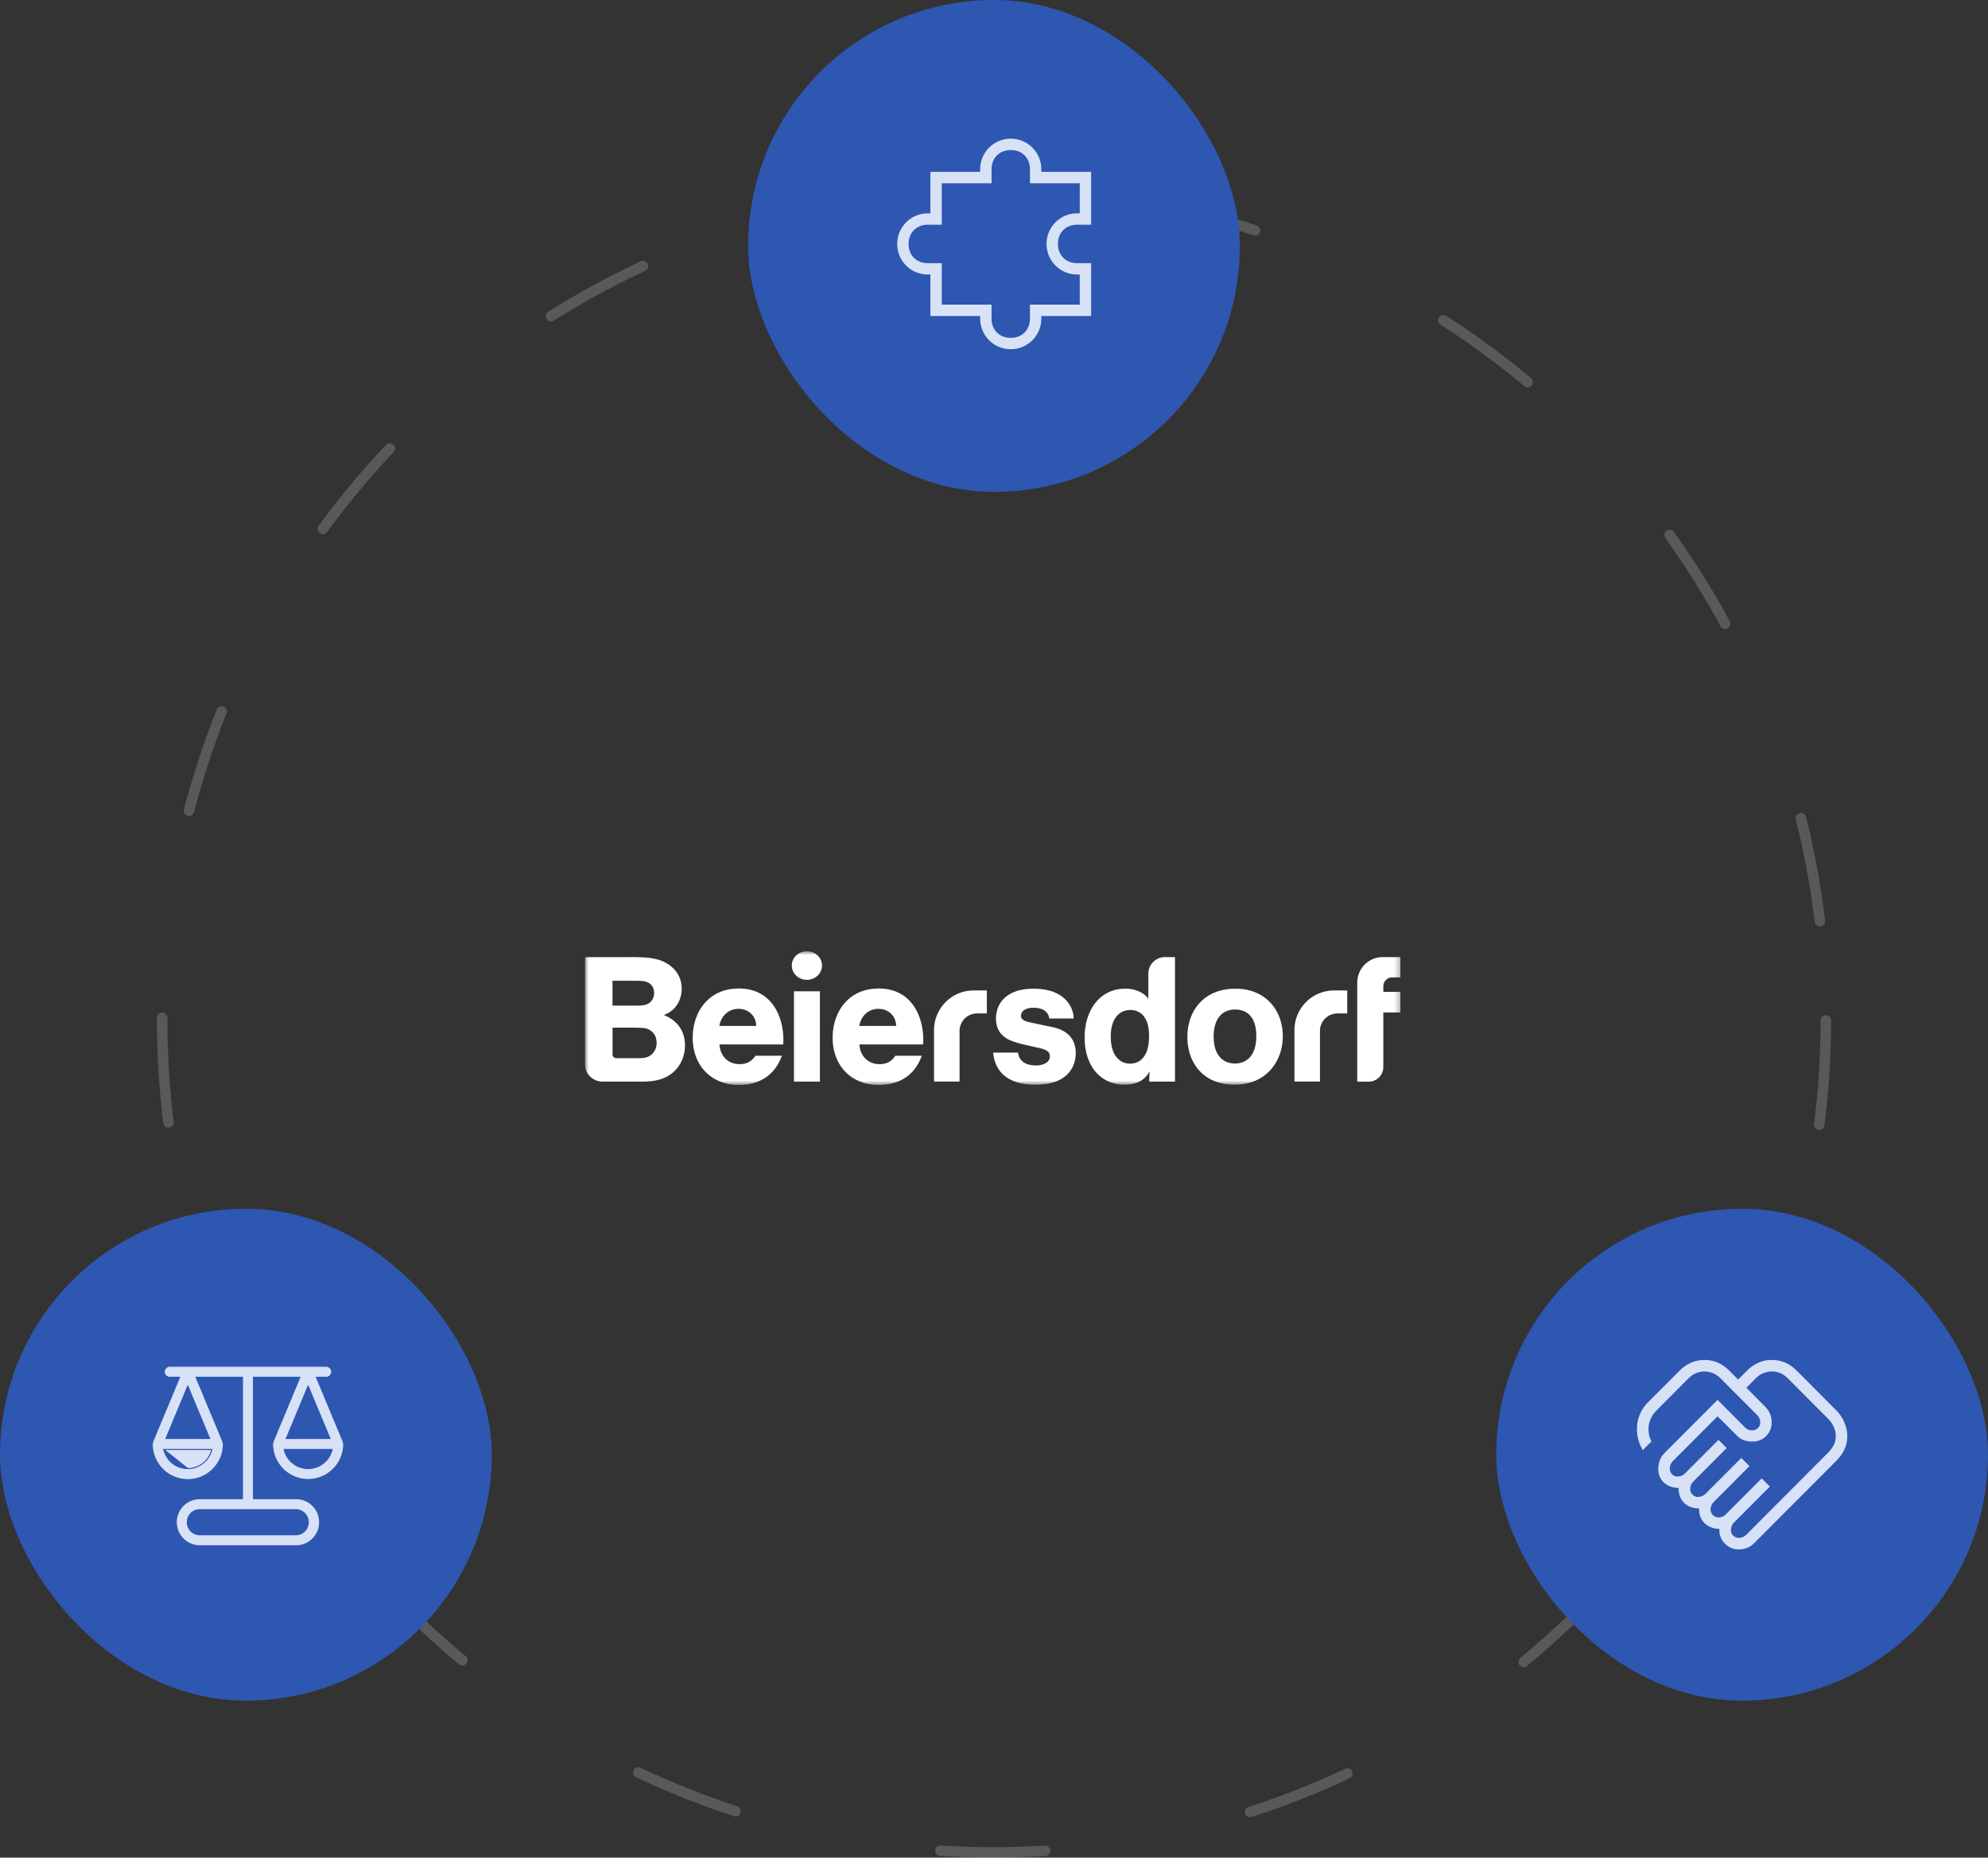 <svg xmlns="http://www.w3.org/2000/svg" fill="none" viewBox="0 0 380 355"><rect x="0" y="0" width="380" height="355" fill="#333333" stroke="none"/><circle cx="190" cy="195" r="159" stroke="#fff" stroke-dasharray="20 40" stroke-linecap="round" stroke-opacity=".19" stroke-width="2"/><g clip-path="url(#a)"><mask id="a" width="157" height="27" x="111" y="181" maskUnits="userSpaceOnUse" style="mask-type:luminance"><path fill="#fff" d="M267.72 181.785H111.785v25.566H267.72z"/></mask><g fill="#fff" mask="url(#a)"><path d="M137.523 199.596c.136 2.155 1.588 3.769 3.851 3.769 1.813 0 2.598-.974 3.03-1.614h5.051c-1.885 5.222-6.403 5.591-8.288 5.591-5.023 0-8.757-3.553-8.757-9.027 0-4.852 2.958-9.406 8.802-9.406 6.917 0 8.811 6.403 8.495 10.687h-12.184m7.017-3.535c0-1.849-1.407-3.265-3.373-3.265s-3.337 1.389-3.671 3.265zm-17.649-2.093c2.868-1.055 3.409-3.589 3.409-5.023 0-2.29-1.218-4.049-3.373-5.122-1.948-.974-4.699-.911-7.17-.911h-7.972v20.381a3.42 3.42 0 003.427 3.418h7.323c1.804 0 5.221-.081 7.214-3.003 1.074-1.569 1.182-3.201 1.182-3.905 0-2.832-1.479-4.771-4.049-5.835m-9.803-6.538h3.436c1.695 0 2.669-.027 3.382.343.433.225 1.136.793 1.136 1.948 0 1.352-.83 1.957-1.281 2.155-.694.307-1.181.307-3.778.307h-2.895zm8.432 11.823c0 .37-.027 1.118-.604 1.885-.713.911-1.687 1.082-2.706 1.082h-4.419a.695.695 0 01-.694-.694v-5.141h3.472c1.28 0 2.291.027 2.796.126.676.136 2.119.776 2.155 2.733m132.009-9.965v4.392h-1.867a3.344 3.344 0 00-3.345 3.345v9.686h-4.879v-9.848a7.574 7.574 0 017.575-7.575zm-68.891 0v4.392h-1.866a3.344 3.344 0 00-3.346 3.345v9.686h-4.879v-9.848a7.574 7.574 0 017.575-7.575zm-31.906.162h-4.96v17.27h4.96zm.397-4.924c0 1.506-1.289 2.733-2.886 2.733-1.596 0-2.885-1.227-2.885-2.733s1.289-2.732 2.885-2.732c1.597 0 2.886 1.217 2.886 2.732m65.544-1.614a3.177 3.177 0 00-3.165 3.174v4.825c-.631-1.073-2.381-1.966-4.419-1.966-4.834 0-7.756 4.131-7.756 9.316 0 5.546 3.112 9.036 7.621 9.036 1.984 0 3.787-.613 4.824-2.597-.099.74-.099 1.921-.099 2.02h4.924v-23.808h-1.93m-3.021 15.042c0 4.185-1.903 5.321-3.652 5.321s-3.671-1.308-3.671-5.158 1.975-5.096 3.743-5.096c.857 0 3.571.289 3.571 4.924m-55.362 1.66c.135 2.155 1.587 3.769 3.85 3.769 1.813 0 2.598-.974 3.03-1.614h5.051c-1.885 5.222-6.403 5.591-8.288 5.591-5.023 0-8.757-3.553-8.757-9.027 0-4.852 2.958-9.406 8.802-9.406 6.917 0 8.811 6.403 8.495 10.687h-12.183m7.016-3.535c0-1.849-1.407-3.265-3.373-3.265s-3.337 1.389-3.671 3.265zm29.291-1.416c-.099-.65-.523-2.057-3.03-2.057-2.227 0-2.399 1.245-2.399 1.525 0 .496.289.955 1.678 1.253 1.316.28 3.003.64 4.419.938 3.219.685 4.383 2.66 4.383 4.96 0 1.903-.956 6.033-7.657 6.033-5.871 0-7.864-2.994-8.125-6.141h4.761c.19 1.794 1.696 2.462 3.436 2.462 1.037 0 2.634-.424 2.634-1.723 0-1.217-1.119-1.416-2.94-1.821-3.202-.713-4.852-1.074-6.07-2.192-1.244-1.145-1.289-2.66-1.289-3.237 0-2.471 1.56-5.7 7.214-5.7 6.349 0 7.702 4.067 7.621 5.7h-4.654zm44.631 3.363c0 4.735-3.103 9.28-9.208 9.28s-9.036-4.274-9.036-9.135 3.03-9.208 9.198-9.208c5.799 0 9.037 4.166 9.037 9.063m-13.212.1c0 3.95 2.164 5.131 4.076 5.131 2.065 0 4.076-1.326 4.076-5.258 0-3.715-1.866-5.059-4.076-5.059-1.885 0-4.076 1.145-4.076 5.186m32.43-9.623v1.073h3.3v3.932h-3.3v10.416a2.82 2.82 0 01-2.823 2.814h-2.164v-18.929a4.88 4.88 0 014.879-4.888h3.408v3.878h-1.605c-.929 0-1.695.757-1.695 1.695"/></g></g><rect width="94" height="94" x="143" fill="#2E57B1" rx="47"/><path fill="#D8E2F7" stroke="#2E57B1" stroke-width=".5" d="M186.859 32.594h.25v-.25a6.09 6.09 0 016.094-6.094 6.09 6.09 0 016.094 6.094v.25h9.515v10.601h-2.921c-1.002 0-1.861.342-2.471.952-.609.61-.951 1.468-.951 2.47s.342 1.861.951 2.47c.61.61 1.469.952 2.471.952h2.921v10.602h-9.515v.25a6.09 6.09 0 01-6.094 6.093 6.09 6.09 0 01-6.094-6.093v-.25h-9.515v-7.93h-.25a6.09 6.09 0 01-6.094-6.094 6.09 6.09 0 016.094-6.094h.25v-7.93zm19.032 2.672h-9.266v-2.922c0-1.002-.342-1.861-.951-2.47-.61-.61-1.469-.952-2.471-.952s-1.861.342-2.47.951c-.61.61-.952 1.469-.952 2.47v2.923h-9.515v7.93h-2.922c-1.002 0-1.861.341-2.471.95-.609.61-.951 1.47-.951 2.471s.342 1.861.951 2.47c.61.61 1.469.952 2.471.952h2.922v7.93h9.515v2.922c0 1.001.342 1.86.952 2.47s1.468.952 2.47.952 1.861-.343 2.471-.952c.609-.61.951-1.469.951-2.47v-2.922h9.516V52.71h-.25a6.09 6.09 0 01-6.094-6.094 6.09 6.09 0 016.094-6.094h.25v-5.257z"/><rect width="94" height="94" y="231" fill="#2E57B1" rx="47"/><path fill="#D8E2F7" stroke="#2E57B1" stroke-width=".2" d="M31.312 277.002h9.17l-.032.125a4.7 4.7 0 01-4.553 3.526zm0 0l.032.125m-.032-.125l.032.125m0 0a4.7 4.7 0 004.553 3.526zm2.92-13.788l.058-.139h-1.875a1.05 1.05 0 110-2.1H62.35a1.05 1.05 0 010 2.1h-1.875l.058.139 4.998 11.995c.116.283.173.586.165.891a6.802 6.802 0 01-13.592 0 2.2 2.2 0 01.165-.89v-.001l4.998-11.995.058-.139h-8.876v23.203h8.15a4.5 4.5 0 110 9.001H38.198a4.5 4.5 0 110-9.001h8.151V263.2h-8.876l.058.139 4.998 11.995v.001c.117.282.173.585.165.89a6.801 6.801 0 01-13.592 0 2.2 2.2 0 01.165-.89v-.001zm1.725 1.763l-.092-.221-.092.221-4.026 9.661-.058.139h8.352l-.058-.139zm26.936 9.8h.15l-.057-.139-4.026-9.661-.092-.221-.092.221-4.026 9.661-.058.139h8.201zm-8.48 2.1h-.13l.032.125a4.704 4.704 0 009.105 0l.033-.125h-9.04zm2.155 11.502H38.197a2.397 2.397 0 00-2.4 2.4 2.4 2.4 0 002.4 2.4H56.6a2.401 2.401 0 000-4.8z"/><rect width="94" height="94" x="286" y="231" fill="#2E57B1" rx="47"/><mask id="b" width="42" height="38" x="312" y="259" fill="#000" maskUnits="userSpaceOnUse"><path fill="#fff" d="M312 259h42v38h-42z"/><path d="M332.386 293.994q.392 0 .804-.177.411-.176.665-.431l15.577-15.627q.753-.755 1.162-1.543a3.7 3.7 0 00.408-1.735q0-.957-.408-1.856a5.5 5.5 0 00-1.162-1.644l-7.493-7.516q-.74-.755-1.525-1.108a4.2 4.2 0 00-1.734-.353 4.3 4.3 0 00-1.748.353q-.807.353-1.521 1.106l-1.742 1.748 3.696 3.718q.596.587.89 1.335a4.2 4.2 0 01.291 1.517q0 1.565-1.021 2.589t-2.579 1.022a4.9 4.9 0 01-1.501-.234 3.24 3.24 0 01-1.316-.822l-3.823-3.82-8.627 8.652a2.1 2.1 0 00-.454.692 2.1 2.1 0 00-.151.782q0 .71.453 1.168.451.46 1.159.461.392 0 .803-.176.412-.179.666-.433l6.331-6.352 1.415 1.419-6.322 6.354a2 2 0 00-.455.689q-.15.389-.15.782 0 .671.471 1.144.472.474 1.141.475.392 0 .803-.178.412-.179.666-.431l6.793-6.802 1.415 1.417-6.784 6.814q-.266.255-.435.667a2.1 2.1 0 00-.172.806q0 .669.473 1.143.472.477 1.141.477.392 0 .779-.153.388-.152.688-.457l6.793-6.804 1.415 1.419-6.794 6.814a1.95 1.95 0 00-.453.732 2.4 2.4 0 00-.152.779q0 .71.498 1.145.497.435 1.126.435m-.012 2.004q-1.54 0-2.637-1.13-1.097-1.133-.963-2.794-1.699.02-2.827-1.016-1.129-1.039-1.073-2.895-1.85.021-2.917-1.062t-.971-2.85q-1.666.021-2.79-.942-1.12-.957-1.12-2.669 0-.772.297-1.544a3.9 3.9 0 01.879-1.359l10.054-10.073 5.159 5.175q.254.267.628.439.373.173.841.17.64 0 1.133-.449.491-.448.493-1.17 0-.469-.172-.842a2 2 0 00-.435-.629l-6.873-6.895q-.744-.755-1.545-1.108a4.3 4.3 0 00-1.754-.353q-.941 0-1.71.353-.768.353-1.521 1.108l-6.082 6.113a5 5 0 00-1.039 1.533 4.8 4.8 0 00-.419 1.838q-.02.68.115 1.305.137.625.44 1.179l-1.514 1.519a6.8 6.8 0 01-.788-1.856 7.6 7.6 0 01-.261-2.145 7 7 0 01.545-2.615 6.9 6.9 0 011.495-2.227l6.044-6.063q1.044-1.038 2.211-1.543a6.3 6.3 0 012.524-.503q1.356 0 2.501.505 1.147.503 2.182 1.541l1.739 1.746 1.742-1.746q1.044-1.038 2.192-1.543a6.2 6.2 0 012.503-.503 6.3 6.3 0 012.524.505q1.165.503 2.197 1.541l7.445 7.466a7.6 7.6 0 011.595 2.327q.56 1.29.559 2.652 0 1.362-.559 2.511-.56 1.149-1.595 2.189l-15.578 15.612a3.9 3.9 0 01-1.355.91 4.2 4.2 0 01-1.539.285"/></mask><path fill="#D8E2F7" d="M332.386 293.994q.392 0 .804-.177.411-.176.665-.431l15.577-15.627q.753-.755 1.162-1.543a3.7 3.7 0 00.408-1.735q0-.957-.408-1.856a5.5 5.5 0 00-1.162-1.644l-7.493-7.516q-.74-.755-1.525-1.108a4.2 4.2 0 00-1.734-.353 4.3 4.3 0 00-1.748.353q-.807.353-1.521 1.106l-1.742 1.748 3.696 3.718q.596.587.89 1.335a4.2 4.2 0 01.291 1.517q0 1.565-1.021 2.589t-2.579 1.022a4.9 4.9 0 01-1.501-.234 3.24 3.24 0 01-1.316-.822l-3.823-3.82-8.627 8.652a2.1 2.1 0 00-.454.692 2.1 2.1 0 00-.151.782q0 .71.453 1.168.451.46 1.159.461.392 0 .803-.176.412-.179.666-.433l6.331-6.352 1.415 1.419-6.322 6.354a2 2 0 00-.455.689q-.15.389-.15.782 0 .671.471 1.144.472.474 1.141.475.392 0 .803-.178.412-.179.666-.431l6.793-6.802 1.415 1.417-6.784 6.814q-.266.255-.435.667a2.1 2.1 0 00-.172.806q0 .669.473 1.143.472.477 1.141.477.392 0 .779-.153.388-.152.688-.457l6.793-6.804 1.415 1.419-6.794 6.814a1.95 1.95 0 00-.453.732 2.4 2.4 0 00-.152.779q0 .71.498 1.145.497.435 1.126.435m-.012 2.004q-1.54 0-2.637-1.13-1.097-1.133-.963-2.794-1.699.02-2.827-1.016-1.129-1.039-1.073-2.895-1.85.021-2.917-1.062t-.971-2.85q-1.666.021-2.79-.942-1.12-.957-1.12-2.669 0-.772.297-1.544a3.9 3.9 0 01.879-1.359l10.054-10.073 5.159 5.175q.254.267.628.439.373.173.841.17.64 0 1.133-.449.491-.448.493-1.17 0-.469-.172-.842a2 2 0 00-.435-.629l-6.873-6.895q-.744-.755-1.545-1.108a4.3 4.3 0 00-1.754-.353q-.941 0-1.71.353-.768.353-1.521 1.108l-6.082 6.113a5 5 0 00-1.039 1.533 4.8 4.8 0 00-.419 1.838q-.02.68.115 1.305.137.625.44 1.179l-1.514 1.519a6.8 6.8 0 01-.788-1.856 7.6 7.6 0 01-.261-2.145 7 7 0 01.545-2.615 6.9 6.9 0 011.495-2.227l6.044-6.063q1.044-1.038 2.211-1.543a6.3 6.3 0 012.524-.503q1.356 0 2.501.505 1.147.503 2.182 1.541l1.739 1.746 1.742-1.746q1.044-1.038 2.192-1.543a6.2 6.2 0 012.503-.503 6.3 6.3 0 012.524.505q1.165.503 2.197 1.541l7.445 7.466a7.6 7.6 0 011.595 2.327q.56 1.29.559 2.652 0 1.362-.559 2.511-.56 1.149-1.595 2.189l-15.578 15.612a3.9 3.9 0 01-1.355.91 4.2 4.2 0 01-1.539.285"/><path fill="#D8E2F7" d="M333.855 293.386l.071.071zm15.577-15.627l-.071-.07zm1.162-1.543l.089.046zm0-3.591l.091-.042zm-1.162-1.644l-.071.071zm-7.493-7.516l-.071.07v.001zm-1.525-1.108l-.041.091zm-5.003 1.106l.071.071.002-.002zm-1.742 1.748l-.071-.071-.07.071.07.071zm3.696 3.718l-.07.07V269zm.89 1.335l.093-.037zm-3.309 5.128v-.1zm-2.817-1.056l.07-.07zm-3.823-3.82l.071-.071-.071-.07-.07.071zm-8.627 8.652l-.071-.07zm-.605 1.474h.1zm.453 1.168l.072-.07h-.001zm1.962.285l.04.092v-.001zm.666-.433l-.071-.071zm6.331-6.352l.071-.07-.071-.071-.071.071zm1.415 1.419l.071.071.07-.071-.07-.07zm-6.322 6.354l.071.071v-.001zm-.455.689l-.094-.036zm1.462 2.401v.1zm1.469-.609l.07.071zm6.793-6.802l.071-.071-.071-.071-.071.071zm1.415 1.417l.07.07.071-.071-.071-.07zm-6.784 6.814l.069.072.002-.001zm-.435.667l.092.039v-.001zm.301 1.949l.072-.071h-.001zm2.608-.133l-.071-.07zm6.793-6.804l.071-.071-.071-.071-.071.071zm1.415 1.419l.071.07.07-.07-.07-.071zm-6.794 6.814l-.07-.07h-.001zm-1.63 3.965l-.072.069zm-.963-2.794l.1.008.008-.11-.109.002zm-2.827-1.016l-.068.073zm-1.073-2.895l.1.003.003-.104-.104.001zm-3.888-3.912l.1.006.005-.107-.107.001zm-2.79-.942l.066-.076h-.001zm-.823-4.213l.094.036zm.879-1.359l-.07-.07h-.001zm10.054-10.073l.071-.07-.071-.071-.07.071zm5.159 5.175l.073-.069-.002-.001zm1.469.609v-.1h-.001zm1.626-1.619h.1zm-.172-.842l-.09.042zm-.435-.629l-.071.07.001.002zm-6.873-6.895l-.072.07.001.001zm-5.009-1.108l-.042-.091zm-1.521 1.108l-.071-.07zm-6.082 6.113l.071.071zm-1.039 1.533l.092.041zm-.419 1.838l.1.003zm.555 2.484l.071.07.053-.053-.036-.066zm-1.514 1.519l-.085.053.066.107.089-.09zm-1.049-4.001l.1.002zm2.04-4.842l-.071-.07zm6.044-6.063l-.071-.071v.001zm2.211-1.543l-.039-.092zm5.025.002l-.04.092zm2.182 1.541l.071-.07zm1.739 1.746l-.071.071.07.071.071-.071zm1.742-1.746l-.071-.071v.001zm2.192-1.543l-.041-.092v.001zm5.027.002l-.04.092zm2.197 1.541l-.07.071zm7.445 7.466l.071-.071zm2.154 4.979l-.1-.001v.001zm-2.154 4.7l.071.07zm-15.578 15.612l-.071-.07zm-1.355.91l-.036-.093zm-1.527-1.619q.416-.001.843-.185l-.079-.184a1.9 1.9 0 01-.764.169zm.843-.185q.426-.181.697-.452l-.142-.141a2 2 0 01-.634.409zm.697-.452l15.576-15.627-.141-.141-15.577 15.627zm15.576-15.627q.763-.764 1.181-1.568l-.177-.092q-.401.772-1.145 1.519zm1.181-1.568q.42-.815.419-1.781h-.2q0 .921-.397 1.689zm.419-1.781a4.55 4.55 0 00-.417-1.898l-.182.083q.399.88.399 1.815zm-.417-1.898a5.6 5.6 0 00-1.183-1.673l-.141.142a5.4 5.4 0 011.142 1.614zm-1.183-1.672l-7.492-7.516-.142.141 7.493 7.516zm-7.492-7.516q-.751-.766-1.554-1.129l-.083.182q.763.342 1.495 1.087zm-1.554-1.129a4.3 4.3 0 00-1.776-.362v.2a4.1 4.1 0 011.693.344zm-1.776-.362q-.96 0-1.788.361l.08.184a4.2 4.2 0 011.708-.345zm-1.788.361q-.829.363-1.553 1.13l.145.137q.702-.74 1.488-1.083zm-1.551 1.128l-1.743 1.747.142.142 1.742-1.748zm-1.743 1.889l3.697 3.717.141-.141-3.696-3.718zm3.697 3.718q.581.573.867 1.3l.186-.073a3.9 3.9 0 00-.912-1.369zm.866 1.3q.286.73.285 1.481h.2q0-.789-.298-1.554zm.285 1.481c0 1.019-.331 1.856-.992 2.519l.142.141c.701-.703 1.05-1.593 1.05-2.66zm-.992 2.519c-.66.662-1.493.994-2.508.992v.2c1.063.002 1.949-.348 2.65-1.051zm-2.508.992q-.754 0-1.47-.229l-.061.19q.746.24 1.531.239zm-1.47-.229a3.15 3.15 0 01-1.277-.797l-.141.141q.6.604 1.357.846zm-1.277-.797l-3.822-3.821-.141.142 3.822 3.82zm-3.963-3.82l-8.628 8.652.142.141 8.627-8.652zm-8.628 8.652q-.315.319-.476.725l.187.073q.144-.366.431-.657zm-.476.725a2.2 2.2 0 00-.158.819h.2q0-.375.145-.746zm-.158.819c0 .496.159.912.482 1.238l.142-.14c-.282-.286-.424-.649-.424-1.098zm.482 1.238c.321.328.734.491 1.23.491v-.2c-.448 0-.807-.145-1.087-.431zm1.23.491q.415 0 .843-.184l-.079-.184a1.9 1.9 0 01-.764.168zm.843-.185q.425-.183.696-.454l-.141-.141a2 2 0 01-.635.412zm.696-.454l6.332-6.351-.142-.141-6.331 6.351zm6.19-6.351l1.415 1.419.142-.141-1.415-1.419zm1.415 1.278l-6.322 6.353.142.141 6.322-6.353zm-6.321 6.353a2.1 2.1 0 00-.479.724l.187.073q.144-.367.433-.655zm-.479.724q-.156.405-.156.818h.2q0-.373.143-.746zm-.156.818q0 .712.5 1.215l.142-.141a1.47 1.47 0 01-.442-1.074zm.5 1.215a1.66 1.66 0 001.212.504v-.2a1.46 1.46 0 01-1.07-.445zm1.212.504q.415 0 .843-.186l-.079-.184q-.395.17-.764.17zm.843-.186q.425-.184.696-.452l-.141-.142a2 2 0 01-.634.41zm.696-.452l6.794-6.803-.142-.141-6.793 6.802zm6.652-6.803l1.415 1.417.141-.141-1.414-1.417zm1.415 1.276l-6.784 6.814.142.142 6.783-6.815zm-6.782 6.813a2 2 0 00-.459.701l.185.076a1.8 1.8 0 01.412-.633zm-.459.701a2.2 2.2 0 00-.179.844h.2q0-.37.164-.767zm-.179.844q0 .71.503 1.213l.141-.141a1.46 1.46 0 01-.444-1.072zm.502 1.213q.501.506 1.212.507v-.2q-.627 0-1.069-.448zm1.212.507q.413 0 .816-.16l-.073-.186a2 2 0 01-.743.146zm.816-.16q.408-.16.722-.48l-.142-.14a1.9 1.9 0 01-.653.434zm.722-.479l6.793-6.804-.142-.142-6.793 6.805zm6.651-6.805l1.415 1.419.142-.141-1.415-1.419zm1.415 1.278l-6.793 6.815.141.141 6.794-6.815zm-6.794 6.815q-.317.322-.476.768l.188.067q.145-.406.43-.694zm-.476.768a2.5 2.5 0 00-.158.813h.2q0-.331.146-.746zm-.158.813c0 .5.177.91.532 1.22l.131-.15c-.308-.27-.463-.623-.463-1.07zm.532 1.22q.524.459 1.192.46v-.2q-.59 0-1.061-.41zm1.18 2.264q-1.497.001-2.565-1.1l-.144.139q1.127 1.16 2.709 1.161zm-2.565-1.1c-.71-.733-1.022-1.635-.935-2.716l-.2-.016c-.091 1.134.239 2.094.991 2.871zm-1.036-2.824c-1.11.013-2.027-.318-2.759-.99l-.135.147q1.162 1.064 2.896 1.043zm-2.759-.99c-.726-.668-1.077-1.603-1.04-2.818l-.2-.006c-.038 1.26.327 2.255 1.105 2.971zm-1.141-2.921c-1.213.014-2.157-.334-2.845-1.032l-.142.14c.734.745 1.735 1.106 2.989 1.092zm-2.845-1.032c-.688-.698-1.005-1.619-.942-2.774l-.2-.011c-.065 1.201.265 2.18 1 2.925zm-1.044-2.88q-1.632.019-2.722-.918l-.131.152q1.156.988 2.856.966zm-2.723-.918c-.721-.616-1.085-1.476-1.085-2.593h-.2c0 1.165.382 2.084 1.155 2.745zm-1.085-2.593q0-.752.291-1.508l-.187-.072a4.4 4.4 0 00-.304 1.58zm.291-1.508q.29-.754.856-1.324l-.142-.141a4 4 0 00-.901 1.393zm.856-1.324l10.054-10.073-.141-.141-10.054 10.073zm9.913-10.073l5.159 5.175.141-.141-5.159-5.175zm5.157 5.173q.269.281.658.461l.084-.182a1.9 1.9 0 01-.597-.417zm.658.461q.397.183.883.179l-.001-.2a1.85 1.85 0 01-.798-.161zm.883.179q.681 0 1.2-.475l-.135-.147a1.53 1.53 0 01-1.065.422zm1.2-.475q.525-.482.526-1.244h-.2q-.002.68-.461 1.097zm.526-1.244q.001-.488-.181-.884l-.181.084q.161.35.162.8zm-.181-.883a2.1 2.1 0 00-.457-.66l-.139.144q.25.24.415.599zm-.455-.659l-6.874-6.894-.141.141 6.873 6.894zm-6.873-6.894q-.754-.767-1.576-1.13l-.08.183q.78.344 1.513 1.087zm-1.576-1.13a4.4 4.4 0 00-1.794-.361v.2q.934 0 1.714.344zm-1.794-.361q-.96 0-1.752.362l.083.182a3.95 3.95 0 011.669-.344zm-1.752.362q-.787.363-1.55 1.129l.142.141q.744-.746 1.491-1.088zm-1.55 1.129l-6.082 6.113.142.141 6.082-6.113zm-6.081 6.112a5.1 5.1 0 00-1.06 1.564l.183.081a4.9 4.9 0 011.018-1.503zm-1.06 1.564a4.9 4.9 0 00-.428 1.876l.2.005a4.7 4.7 0 01.411-1.8zm-.428 1.875q-.021.692.118 1.329l.195-.042a5.2 5.2 0 01-.113-1.281zm.118 1.329q.138.639.449 1.206l.176-.097a4.3 4.3 0 01-.43-1.151zm.466 1.087l-1.514 1.519.141.141 1.515-1.519zm-1.359 1.537a6.8 6.8 0 01-.775-1.829l-.193.052q.286 1.062.799 1.883zm-.775-1.829a7.5 7.5 0 01-.258-2.117l-.2-.004a7.7 7.7 0 00.265 2.173zm-.258-2.117a7 7 0 01.537-2.579l-.184-.077a7.1 7.1 0 00-.553 2.653zm.537-2.579a6.8 6.8 0 011.473-2.194l-.141-.141a7 7 0 00-1.516 2.258zm1.473-2.194l6.044-6.063-.141-.141-6.044 6.063zm6.044-6.063q1.034-1.026 2.181-1.522l-.079-.184q-1.187.515-2.243 1.564zm2.181-1.522a6.2 6.2 0 012.484-.495v-.2q-1.376 0-2.563.511zm2.484-.495a6 6 0 012.461.497l.081-.183a6.2 6.2 0 00-2.542-.514zm2.461.497q1.128.493 2.151 1.52l.142-.141q-1.046-1.05-2.212-1.563zm2.151 1.52l1.739 1.746.141-.142-1.738-1.745zm1.88 1.746l1.743-1.746-.142-.141-1.742 1.745zm1.742-1.746q1.035-1.026 2.162-1.522l-.081-.183q-1.166.514-2.222 1.563zm2.162-1.522a6.05 6.05 0 012.463-.495v-.2q-1.375 0-2.544.511zm2.463-.495q1.337 0 2.484.497l.079-.184a6.4 6.4 0 00-2.563-.513zm2.484.497q1.145.493 2.167 1.52l.141-.141q-1.044-1.05-2.229-1.563zm2.167 1.52l7.444 7.466.142-.142-7.445-7.465zm7.444 7.466a7.4 7.4 0 011.574 2.296l.183-.08a7.6 7.6 0 00-1.615-2.358zm1.574 2.296q.553 1.272.551 2.611l.2.001a6.7 6.7 0 00-.568-2.692zm.551 2.612q0 1.34-.549 2.467l.179.088q.57-1.171.57-2.555zm-.549 2.467q-.551 1.131-1.576 2.162l.142.141q1.046-1.05 1.613-2.215zm-1.576 2.162l-15.578 15.613.141.141 15.579-15.613zm-15.578 15.613a3.8 3.8 0 01-1.32.887l.072.187a4 4 0 001.389-.933zm-1.32.887a4.1 4.1 0 01-1.503.278v.2q.827 0 1.575-.291z" mask="url(#b)"/><defs><clipPath id="a"><path fill="#fff" d="M111.785 181.785h155.934v25.567H111.785z"/></clipPath></defs></svg>